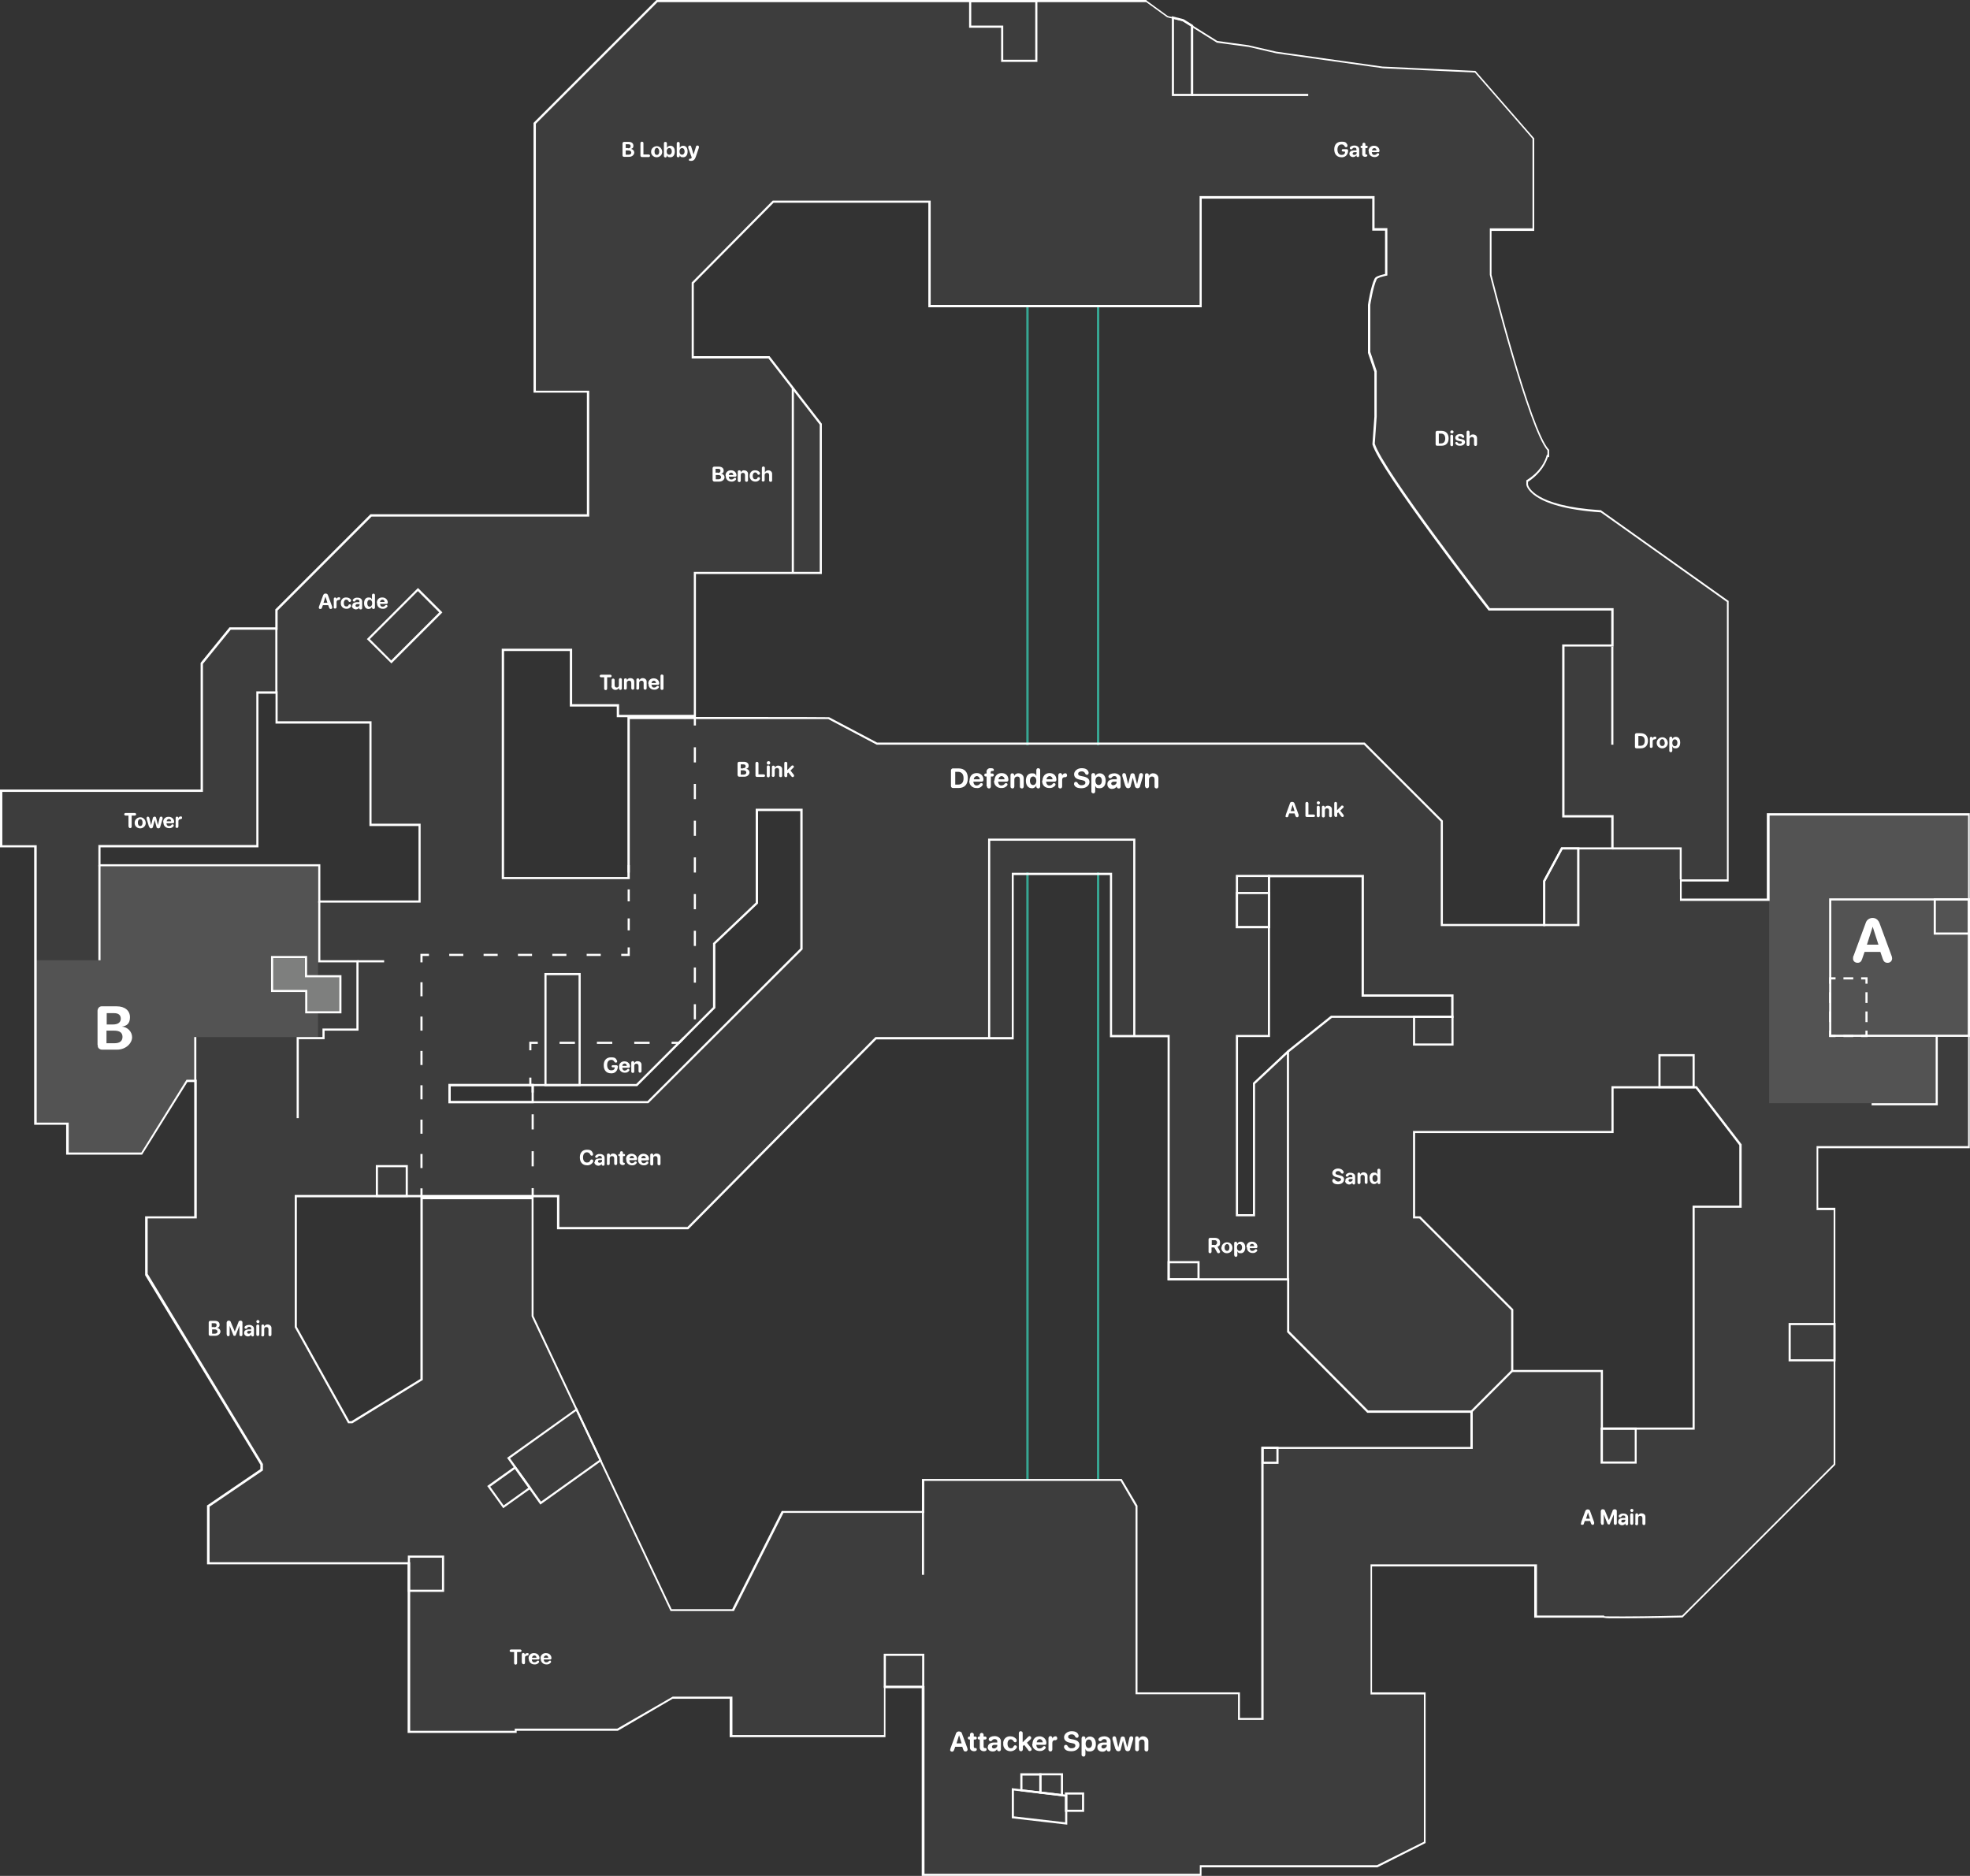 <?xml version="1.0" encoding="UTF-8"?>
<svg xmlns="http://www.w3.org/2000/svg" version="1.1" viewBox="0 0 923.1 879.1">
  <rect x="0" y="0" width="923.1" height="879.1" fill="#333333" stroke="none"/>
  <defs>
    <style>
      .cls-1 {
        stroke-dasharray: 7.1 10.2;
      }

      .cls-1, .cls-2, .cls-3, .cls-4, .cls-5, .cls-6, .cls-7, .cls-8 {
        fill: none;
        stroke: #fff;
        stroke-miterlimit: 10;
      }

      .cls-3 {
        stroke-dasharray: 6.6 9.5;
      }

      .cls-9 {
        fill: #3d3d3d;
      }

      .cls-10 {
        fill: #7e7f7e;
      }

      .cls-11 {
        fill: #fff;
      }

      .cls-4 {
        stroke-dasharray: 5.6 8;
      }

      .cls-12 {
        fill: #37a794;
      }

      .cls-5 {
        stroke-dasharray: 4.6 3.7;
      }

      .cls-13 {
        fill: #535353;
      }

      .cls-6 {
        stroke-dasharray: 5 4;
      }

      .cls-7 {
        stroke-dasharray: 7.1 10.1;
      }

      .cls-8 {
        stroke-dasharray: 7.2 10.3;
      }
    </style>
  </defs>
  <!-- Generator: Adobe Illustrator 28.6.0, SVG Export Plug-In . SVG Version: 1.2.0 Build 709)  -->
  <g>
    <g id="Layer_1">
      <g id="Layer_9">
        <rect class="cls-12" x="514" y="143.2" width="1.1" height="550.4"/>
        <rect class="cls-12" x="480.9" y="143.3" width="1.1" height="550.3"/>
      </g>
      <g id="Body_merge">
        <path class="cls-9" d="M1.1,396h16v130h15v14h34l21.2-34h4.8v65h-23v26l54,89v3l-25,17v26h94v79h49v-1h48l26-15h28v18h71v-23h19v88h129v-4h83l22-11v-69h-25v-61h78v24h31.5c0,.9,36.5,0,36.5,0l23-23,48-48v-119h-8v-30h71v-40.4h0v-114.6h-93v40h-42v-10h22v-130l-59.1-42c-34-2.2-34.9-13-34.9-13v-2c6.7-4.2,8.9-9.3,9.6-12h.4v-2c-8.9-10.2-27-82.3-27-82.3v-21.7h20v-42l-27-31-43-2-50-6.9-13-3-14.9-2-16-10-7.3-1.9-9.8-7.2h-229l-57,57v125h25v59h-102l-44,44v9h-22l-13,16v60H1.1v25ZM354.1,379h22v65.9l-72.3,72.1h-93.7v-9h88l36-36v-30l20-19v-44h0ZM592.1,679v127h-12v-12h-48v-88l-7-12h-92v15h-66l-23.2,46h-29.8l-65.1-138.1v-54.9h-51v84.7l-33,20.3h-2l-25-45v-62.1h124v15h60l88.2-89h63.8v-77h47v76h27v114h56v24.8l37,37.2h49v18h-98,.1ZM634.6,410h4.5v56h42v11h-57l-20,16-16,15v62h-9v-85h15v-75h40.5ZM816.1,536.3v29.7h-22v104h-44v-27h-42v-29l-43-43h-3v-41h93v-21h40l21,27.3ZM650.1,129.3c-2.8.6-4.7,1.2-5,1.8-1.7,3.5-3,12-3,12v22l3,9.1v21.2l-.9,12.7c3.6,12.2,53.9,77.1,53.9,77.1h58v18h-23v79h23v16.1h-23.9l-8.1,15v20.9h-49v-49l-36-36h-228.4l-22.6-12h-93v75h-60v-108h33v26h22v5h35v-67h59v-69l-24-31h-36v-35.6l38-38.4h74v49h126v-51h82v15h6v22.2h0ZM120.1,332.2v-8.1h10v14h44v48h23v37h-48v-17H46.1v-10h74v-63.9Z"/>
      </g>
      <g id="Bombsite">
        <polygon class="cls-13" points="149 406 46.9 406 46.9 450 17 450 17 526.2 32 526.2 32 540.2 66 540.2 87.5 506.6 91.5 506.5 91.5 486 149 486 149 406"/>
        <polygon class="cls-13" points="922.8 381.4 829 381.4 829 472 829 485.9 829 517 907 517 907 485.9 922.8 485.9 922.8 381.4"/>
        <polygon class="cls-10" points="152 474.5 143.5 474.5 143.5 464.6 127.6 464.6 127.6 448.7 143.5 448.7 143.5 457.5 159.6 457.6 159.6 474.5 152 474.5"/>
      </g>
      <g id="Hell_lines">
        <line class="cls-2" x1="197.5" y1="560.4" x2="197.5" y2="556.9"/>
        <line class="cls-3" x1="197.5" y1="547.4" x2="197.5" y2="455.7"/>
        <polyline class="cls-2" points="197.5 451 197.5 447.5 201 447.5"/>
        <line class="cls-3" x1="210.5" y1="447.5" x2="286.3" y2="447.5"/>
        <polyline class="cls-2" points="291.1 447.5 294.6 447.5 294.6 444"/>
        <line class="cls-4" x1="294.6" y1="436" x2="294.6" y2="412.9"/>
        <line class="cls-2" x1="294.6" y1="408.9" x2="294.6" y2="405.4"/>
        <polyline class="cls-2" points="874.6 483 874.6 485.5 872.1 485.5"/>
        <line class="cls-5" x1="868.4" y1="485.5" x2="861.9" y2="485.5"/>
        <polyline class="cls-2" points="860.1 485.5 857.6 485.5 857.6 483"/>
        <line class="cls-6" x1="857.6" y1="479" x2="857.6" y2="463"/>
        <polyline class="cls-2" points="857.6 461 857.6 458.5 860.1 458.5"/>
        <line class="cls-5" x1="863.8" y1="458.5" x2="870.2" y2="458.5"/>
        <polyline class="cls-2" points="872.1 458.5 874.6 458.5 874.6 461"/>
        <line class="cls-6" x1="874.6" y1="465" x2="874.6" y2="481"/>
        <line class="cls-2" x1="325.6" y1="336.5" x2="325.6" y2="340"/>
        <polyline class="cls-7" points="325.6 350.2 325.6 481.2 324.2 482.6"/>
        <polyline class="cls-2" points="320.6 486.2 318.2 488.7 314.7 488.7"/>
        <line class="cls-8" x1="304.4" y1="488.7" x2="257.2" y2="488.7"/>
        <polyline class="cls-2" points="252 488.7 248.5 488.7 248.5 492.2"/>
        <polyline class="cls-2" points="248.5 505 248.5 508.5 249.6 508.5 249.6 512"/>
        <line class="cls-1" x1="249.6" y1="522.2" x2="249.6" y2="551.7"/>
        <line class="cls-2" x1="249.6" y1="556.8" x2="249.6" y2="560.3"/>
      </g>
      <g id="Lines">
        <path class="cls-11" d="M922.1,422v62.9h-64v-62.9h64M923.1,421h-66v64.9h66v-64.9Z"/>
        <path class="cls-11" d="M922.1,422v15h-15v-15h15M923.1,421h-17v17h17v-17Z"/>
        <path class="cls-11" d="M793.1,495v14h-15v-14h15M794.1,494h-17v16h17v-16Z"/>
        <path class="cls-11" d="M732.1,398.1h6.9v34.9h-15v-19.9l8.1-15.1M731.6,397.1l-8.5,15.8v21.1h17v-36.9h-8.5Z"/>
        <path class="cls-11" d="M680.1,477v12h-17v-12h17M681.1,476h-19v14h19v-14Z"/>
        <path class="cls-11" d="M594.1,411v23h-14v-23h14M595.1,410h-16v25h16v-25Z"/>
        <path class="cls-11" d="M594.1,419v15h-14v-15h14M595.1,418h-16v17h16v-17Z"/>
        <path class="cls-11" d="M142.9,449v9h16.1v15.9h-15v-10h-16v-14.9h14.9M143.9,448h-16.9v16.9h16v10h17v-17.9h-16.1v-9Z"/>
        <path class="cls-11" d="M190.1,547v13h-13v-13h13M191.1,546h-15v15h15v-15Z"/>
        <path class="cls-11" d="M271.1,457v51h-15v-51h15M272.1,456h-17v53h17v-53Z"/>
        <path class="cls-11" d="M195.8,277l10,10-22.5,22.5-10-10,22.5-22.5M195.8,275.6l-23.9,23.9,11.5,11.4,23.9-23.9-11.4-11.4h-.1Z"/>
        <path class="cls-11" d="M207.1,730v15h-15v-15h15M208.1,729h-17v17h17v-17Z"/>
        <path class="cls-11" d="M270,661.3l10.8,22.9-27.3,19.5-14.5-20.3,31-22.2M270.4,659.8l-32.8,23.4,15.6,21.9,28.8-20.6-11.7-24.7h.1Z"/>
        <path class="cls-11" d="M241.3,688.4l6.3,8.8-11.6,8.3-6.3-8.8,11.6-8.3M241.5,687l-13.2,9.4,7.5,10.4,13.2-9.4-7.5-10.4Z"/>
        <path class="cls-2" d="M271.3,659.1"/>
        <path class="cls-11" d="M432.1,776v14h-17v-14h17M433.1,775h-19v16h19v-16Z"/>
        <path class="cls-11" d="M475.1,839.1l24,2.9v12l-24-2.8v-12M474.1,838.1v14l26,3v-14l-26-3.1h0Z"/>
        <path class="cls-11" d="M487,832v7.5l-7.9-.9v-6.5h7.9M488,831h-9.9v8.4l9.9,1.2v-9.6h0Z"/>
        <path class="cls-11" d="M497.1,832v8.7l-9.1-1.1v-7.6h9.1M498.1,831h-11.1v9.5l11.1,1.3v-10.8Z"/>
        <path class="cls-11" d="M507,841v7.1h-6.9v-7.1h7M508,840h-9v9.1h9v-9.1Z"/>
        <path class="cls-11" d="M598.1,679v6h-6v-6h6M599.1,678h-8v8h8v-8Z"/>
        <path class="cls-11" d="M766,670v14.9h-14.9v-14.9h14.9M766.9,669h-16.9v16.9h16.9v-16.9Z"/>
        <path class="cls-11" d="M859.1,621v16h-20v-16h20M860.1,620h-22v18h22v-18Z"/>
        <line class="cls-2" x1="689.5" y1="661.5" x2="708.8" y2="642.2"/>
        <path class="cls-2" d="M432.5,708.4"/>
        <line class="cls-2" x1="432.5" y1="738" x2="432.5" y2="708.4"/>
        <polyline class="cls-2" points="139.5 524 139.5 486.5 151.6 486.5 151.6 482.5 167.5 482.5 167.5 450.5 149.6 450.5 149.6 422.4"/>
        <line class="cls-2" x1="167.5" y1="450.5" x2="180" y2="450.5"/>
        <line class="cls-2" x1="91.5" y1="486" x2="91.5" y2="506.5"/>
        <line class="cls-2" x1="371.5" y1="182.1" x2="371.5" y2="268.5"/>
        <polyline class="cls-2" points="463.5 486.5 463.5 393.5 531.5 393.5 531.5 485.6"/>
        <line class="cls-2" x1="603.5" y1="492.5" x2="603.5" y2="599.7"/>
        <polyline class="cls-2" points="877 517.5 907.5 517.5 907.5 485.5"/>
        <line class="cls-2" x1="755.5" y1="303" x2="755.5" y2="349"/>
        <path class="cls-11" d="M485.1,1v27h-15V12h-15V1h30M486.1,0h-32v13h15v16h17V0Z"/>
        <path class="cls-11" d="M550.1,8.9l4.1,1,3.8,2.4v31.7c0,0-7.9,0-7.9,0V8.9M549.1,7.6v37.4h10V11.8l-4.5-2.8-5.5-1.4Z"/>
        <rect class="cls-11" x="558.3" y="44" width="54.7" height="1"/>
        <path class="cls-11" d="M249.1,509v7h-38v-7h38M250.1,508h-40v9h40v-9Z"/>
        <line class="cls-2" x1="129.5" y1="294.5" x2="129.5" y2="324.5"/>
        <line class="cls-2" x1="46.6" y1="405.5" x2="46.6" y2="450"/>
        <path class="cls-2" d="M787.1,397.5"/>
        <path class="cls-2" d="M755.8,397.5"/>
        <polygon class="cls-11" points="787.1 398.1 787.1 412.1 788 412.1 788 397.1 787.5 397.1 787 397.1 755.4 397.1 755.4 398.1 787.1 398.1"/>
        <path class="cls-11" d="M561.1,592v7h-13v-7h13M562.1,591h-15v9h15v-9Z"/>
      </g>
      <g id="Outlines">
        <path class="cls-11" d="M537.1,1l9.8,7.1,7.3,1.9,16,10,14.9,2,13,3,50,7,43,2,27,31v42h-20v21.8s18.1,72.1,27,82.3v2h-.3c-.7,2.8-2.9,7.9-9.6,12v2s.9,10.7,34.9,13l59.1,42v130h-22v10.1h42v-40h93v114.5h0v40.4h-71v30h8v119l-48,48-23,23s-16.2.4-27,.4-9.5,0-9.5-.4h-31.5v-24h-78v61h25v69l-22,11h-83v4h-129v-88h-19v23h-71v-18h-28l-26,15h-48v1h-49v-79h-94v-26l25-17v-3l-54-89.1v-26h23v-65h-4.8l-21.2,34.1h-34v-14h-15v-130H1.1v-25h94v-60l13-16h22v-9l44-44h102v-59h-25V58L308.1,1h229M436.1,143v-49h-74l-38,38.4v35.6h36l24,31v69h-59v67h-35v-5h-22v-26h-33v108h60v-75h93l22.7,12h228.3l36,36v49h49v-20.9l8.1-15h23.9v-16.1h-23v-79h23v-18h-58s-50.3-64.9-53.9-77.1l.9-12.7v-21.3l-3-9v-22s1.3-8.5,3-12c.3-.6,2.1-1.2,5-1.8v-22.2h-6v-15h-82v51h-126M46.1,406h103v17h48v-37h-23v-48h-44v-14h-10v72H46.1v10M210.1,517h93.7l72.3-72.1v-65.9h-22v44l-20,19v30l-36,36h-88v9M262.1,575v-15h-124v62l25,45h2l33-20.3v-84.7h51v54.9l65.1,138.1h29.7l23.2-46h66v-15h92l7,12v88h48v12h12v-127h98v-18h-49l-37-37.2v-24.8h-56v-114h-27v-76h-47v77h-63.9l-88.1,89h-60M579.1,570h9v-62l16-15,20-16h57v-11h-42v-56h-45v75h-15v85M662.1,571h3l43,43v29h42v27h44v-104h22v-29.7l-21-27.3h-40v21h-93v41M537.4,0h-229.8l-.3.3-57,57-.3.3v126.4h25v57h-101.4l-.3.3-44,44-.3.3v8.4h-21.5l-.3.4-13,16-.2.3v59.3H0v27.1h16v130h15v14h35.6l.3-.5,20.9-33.5h3.2v62.9h-23v27.6c0,0,54,88.8,54,88.8v2.1l-24.5,16.7-.5.3v27.6h94v79h51.1v-1h47.4c0,0,25.7-15,25.7-15h26.7v18h73v-23h17v88h131.1v-4h82.4c0,0,22-11.1,22-11.1l.6-.3v-70.6h-25.1v-59h76v24h32.3c1,.2,2,.3,3,.3h6.8c10.7,0,26.9-.4,27-.4h.4l.3-.3,23-23,48-48,.3-.3v-120.4h-8v-27.9h71v-42.5h0v-114.5h-95.1v40h-39.9v-8h22v-131.5l-.5-.3-59.1-42-.2-.2h-.3c-31.3-2-33.8-11.3-33.9-12v-1.3c6-4,8.4-8.7,9.3-11.6h.6v-3.4l-.3-.3c-8.5-9.7-25.9-78.3-26.7-81.7v-20.6h20v-43.4l-.3-.3-27-31-.3-.3h-.5l-43-2-49.8-7-13-3h0l-14.6-2-15.8-9.9h-.3l-7.1-1.8-9.6-7-.3-.2h0v-.3ZM563.1,93.1h79.9v15h6v20.3c-3.5.8-4.5,1.4-4.9,2.2-1.8,3.6-3.1,12-3.1,12.3v22.5l3,8.9v21l-.9,12.6v.4c3.6,12.2,52,74.8,54.1,77.4l.3.4h57.5v15.9h-23v81.1h23v14h-23.5l-.3.6-8.1,15v.2c0,0,0,20.1,0,20.1h-47v-48.4l-.3-.3-36-36-.3-.3h-228.5l-22.5-11.9h-.2c0-.1-62.2-.1-62.2-.1v-67h59v-70.4l-.2-.3-24-31-.3-.4h-35.5v-34.1l37.4-37.8h72.5v49h128.1v-51h0ZM236.1,305.1h30.9v26h22v5h5v74.9h-57.8v-106h0ZM121.1,325.1h8v14h44v48h23v34.9h-46v-17H47.1v-7.9h74v-72h0ZM355.1,380.1h19.9v64.4l-71.6,71.5h-92.2v-7h87.4l.3-.3,36-36,.3-.3v-30l19.7-18.7.3-.3v-43.4h0ZM475.1,410.1h45v76h27v114h56v24.2l.3.3,37,37.2.3.3h48.3v16h-98v127h-10v-12h-48v-87.5c0,0-7.1-12-7.1-12l-.3-.5h-93.6v15h-65.7l-.3.6-22.9,45.4h-28.4l-64.7-137.4v-55.6h11v15h61.5l.3-.3,87.8-88.7h64.4v-77h.1ZM595.1,411.1h42.9v56h42v8.9h-56.3l-.3.2-20,16h0l-16,15-.3.3v61.5h-7v-83h15v-75h0ZM756.1,510.1h38.5l20.4,26.6v28.3h-21.9v104h-42v-27h-42v-28.4l-.3-.3-43-43-.3-.3h-2.4v-39h93v-21h0ZM139.1,561.1h57.9v85.1l-32.3,19.8h-1l-24.6-44.2v-60.8h0Z"/>
      </g>
      <g id="Callouts_copy">
        <path class="cls-11" d="M445.3,819.9c0-.2,0-.4.1-.6l2.5-6.8c.2-.8,1.1-1.3,1.9-1,.5,0,.9.5,1,1l2.5,6.8c0,.2.1.4.1.6,0,.5-.4.9-.9.9h-.1c-.5,0-.8-.2-1-.8l-.5-1.4h-3.3l-.5,1.4c-.2.6-.5.9-1,.9s-.9-.4-.9-.8h0v-.2ZM450.6,817l-1.2-3.8h0l-1.2,3.8h2.4Z"/>
        <path class="cls-11" d="M454.5,815.2h-.3c-.4,0-.7-.3-.7-.7s.3-.7.7-.7h.3v-.8c0-.5.3-1,.8-1s1,.3,1,.8v1h.7c.4,0,.7.3.7.7s-.3.7-.7.7h-.7v3.3c0,.5.2.7.6.7h.1c.5,0,.7.2.7.7s-.5.8-1.3.8h0c-.9,0-1.7-.5-1.9-1.4v-4.1h0Z"/>
        <path class="cls-11" d="M459.1,815.2h-.3c-.4,0-.7-.3-.7-.7s.3-.7.7-.7h.3v-.8c0-.5.4-.9.9-.9s.9.4.9.9h0v.8h.7c.4,0,.7.3.7.7s-.3.7-.7.7h-.7v3.3c0,.5.2.7.6.7h.1c.5,0,.7.2.7.7s-.5.8-1.3.8h0c-.9,0-1.7-.5-1.9-1.4v-4.1h0Z"/>
        <path class="cls-11" d="M462.9,818.7c0-1.2,1-2,2.7-2.1h1.7v-.6c0-.6-.5-1-1.2-1s-1,.3-1.3.7c-.2.2-.4.3-.7.3s-.7-.3-.8-.7h0v-.4c.3-.8,1.4-1.3,2.8-1.3s2.9.9,2.9,2.3v3.9c0,.5-.3.9-.8.9h-.1c-.5,0-.8-.3-.9-.7h0v-.3h0c-.4.7-1.2,1.2-2.1,1.1-1.2,0-2.2-.7-2.3-1.9v-.2h0ZM467.3,818.2v-.5h-1.4c-.7,0-1.1.4-1.1.9s.4.8,1,.8,1.4-.5,1.5-1.2h0Z"/>
        <path class="cls-11" d="M470.1,817.2c-.2-1.8,1.1-3.4,2.9-3.5h.5c1.2,0,2.3.6,2.9,1.6v.5c0,.4-.3.7-.7.7h0c-.3,0-.6-.2-.8-.5-.2-.5-.8-.9-1.3-.9-.9,0-1.5.8-1.5,2.1s.6,2.1,1.5,2.1,1.1-.3,1.3-.8c.2-.4.5-.6.8-.6s.8.3.8.7h0c0,.2,0,.3-.1.5-.6,1-1.7,1.6-2.9,1.6-1.8,0-3.3-1.3-3.4-3v-.5h0Z"/>
        <path class="cls-11" d="M477.4,819.8v-7.5c0-.5.3-1,.8-1s1,.3,1,.8v4.4h0l2.5-2.5c.2-.2.5-.4.7-.4.4,0,.8.3.8.8h0c0,.3-.1.5-.3.7l-1.7,1.6,1.9,2.4c.2.2.3.4.3.7,0,.5-.3.8-.8.8h0c-.4,0-.6,0-.9-.6l-1.8-2.3-.6.6v1.4c0,.5-.3,1-.8,1s-1-.3-1-.8v-.2h-.1Z"/>
        <path class="cls-11" d="M483.8,817.3c0-2.2,1.3-3.6,3.3-3.6,1.7,0,3.1,1.2,3.2,2.9v.3c0,.4-.2.8-.6.8h-4.1c0,.9.5,1.7,1.3,1.7h.2c.6,0,1.3-.3,1.6-.8.1-.2.4-.3.6-.3.4,0,.7.3.7.6h0c0,.2,0,.3-.1.4-.6.9-1.7,1.4-2.8,1.3-1.7,0-3.3-1.2-3.4-2.9v-.6.2ZM488.6,816.5c0-.8-.6-1.4-1.3-1.5h0c-.8,0-1.5.7-1.5,1.5h2.9-.1Z"/>
        <path class="cls-11" d="M491.3,819.8v-5.2c0-.5.3-.9.8-1s.9.3,1,.8v.6h0c0-.7.7-1.3,1.4-1.3s.4,0,.6.2.3.4.3.7,0,.5-.3.7c-.2.2-.5.3-.8.2-.8,0-1.2.5-1.2,1.3v3c0,.5-.3,1-.8,1s-1-.3-1-.8v-.2h0Z"/>
        <path class="cls-11" d="M498.6,819c0-.2-.1-.3,0-.5,0-.4.3-.8.8-.8h0c.4,0,.7.2.9.6.4.7,1.1,1.1,1.9,1,1,0,1.7-.5,1.7-1.2s-.4-1-1.6-1.2l-1-.2c-1.8-.4-2.7-1.2-2.7-2.6s1.5-2.8,3.5-2.8,2.9.7,3.3,1.9v.4c0,.4-.3.8-.7.8h0c-.4,0-.8-.2-.9-.6-.3-.7-1-1.1-1.7-1-.9,0-1.6.4-1.6,1.1s.4.9,1.5,1.1l1,.2c1.9.4,2.8,1.2,2.8,2.6s-1.4,2.9-3.7,2.9-3.1-.7-3.5-1.7h0Z"/>
        <path class="cls-11" d="M506.8,822.1v-7.4c0-.5.3-1,.8-1s1,.3,1,.8v.6h0c.4-.8,1.2-1.3,2.1-1.3,1.7,0,2.8,1.3,2.8,3.5s-1.1,3.5-2.8,3.5-1.7-.4-2.1-1.2h0v2.6c0,.5-.3,1-.8,1s-1-.3-1-.8v-.2h0ZM511.7,817.2c0-1.2-.6-2-1.5-2s-1.5.8-1.5,2,.6,2,1.5,2,1.5-.8,1.5-2Z"/>
        <path class="cls-11" d="M514.2,818.7c0-1.2,1-2,2.7-2.1h1.7v-.6c0-.6-.4-1-1.1-1s-1,.3-1.3.7c-.2.2-.5.3-.7.3-.4,0-.7-.3-.8-.6h0v-.4c.3-.8,1.4-1.3,2.8-1.3s2.9.9,2.9,2.3v3.9c0,.5-.3.9-.7.9h-.2c-.5,0-.8-.3-.9-.7h0v-.3h0c-.4.7-1.2,1.2-2.1,1.1-1.2,0-2.2-.7-2.3-1.9v-.2h0ZM518.6,818.2v-.5h-1.4c-.7,0-1.1.4-1.1.9s.4.8,1,.8,1.4-.5,1.5-1.2h0Z"/>
        <path class="cls-11" d="M522.7,819.8l-1.4-4.7v-.6c0-.5.4-.8.8-.8h0c.5,0,.8.3.9.8l1,4.4h0l1.1-4.3c0-.6.7-.9,1.2-.8.4,0,.8.4.8.8l1.1,4.3h0l1-4.4c0-.4.4-.8.9-.8s.8.3.9.7h0v.6l-1.4,4.7c0,.6-.6,1-1.2,1s-1.1-.4-1.2-1h0l-1-4h0l-1,4c0,.6-.6,1.1-1.2,1-.6,0-1.1-.4-1.2-1h0Z"/>
        <path class="cls-11" d="M531.9,819.8v-5.2c0-.5.3-.9.8-.9h0c.5,0,.9.3.9.8h0v.5h0c.3-.8,1.2-1.4,2.1-1.3,1.2,0,2.3.9,2.4,2.1v4c0,.5-.3,1-.8,1s-1-.3-1-.8v-3.4c0-.9-.4-1.4-1.2-1.4s-1.4.6-1.4,1.3v3.3c0,.5-.4.9-.9.9s-.9-.4-.9-.9h0Z"/>
        <path class="cls-11" d="M345.6,363.3v-5.5c0-.4.2-.7.6-.8h2.4c1.3,0,2.2.7,2.2,1.8s-.6,1.4-1.3,1.5h0c.9,0,1.7.8,1.7,1.7s-.9,2-2.4,2h-2.4c-.4,0-.7-.3-.7-.6h-.1ZM348.2,360c.8,0,1.2-.3,1.2-.9s-.4-.9-1.1-.9h-1.2v1.9h1.1ZM348.4,363c.9,0,1.3-.4,1.3-1s-.5-1-1.3-1h-1.3v2h1.3Z"/>
        <path class="cls-11" d="M354,363.3v-5.6c0-.4.3-.7.7-.7s.7.3.7.7v5.2h2.5c.3,0,.6.3.6.6s-.3.6-.6.6h-3.2c-.4,0-.7-.3-.7-.6h0v-.2Z"/>
        <path class="cls-11" d="M359.3,357.5c0-.4.3-.8.8-.8s.8.3.8.8-.3.8-.8.8-.8-.3-.8-.8ZM359.3,363.5v-4c0-.4.2-.8.6-.8s.8.2.8.6v4.2c0,.4-.2.8-.6.8s-.8-.2-.8-.6v-.2Z"/>
        <path class="cls-11" d="M361.7,363.5v-4c0-.4.2-.7.6-.7h.1c.4,0,.7.3.7.6h0v.4h0c.3-.6.9-1.1,1.6-1,1,0,1.8.7,1.8,1.6v3.1c0,.4-.2.7-.6.7h-.1c-.4,0-.7-.3-.7-.6h0v-2.6c0-.7-.3-1.1-1-1.1s-1,.4-1.1.9v2.6c0,.4-.3.7-.7.7s-.7-.3-.7-.7h.1Z"/>
        <path class="cls-11" d="M367.5,363.5v-5.8c0-.4.2-.7.6-.7h.1c.4,0,.7.3.7.6h0v3.3h0l1.9-1.9c.1-.2.3-.3.6-.3s.6.3.6.6h0c0,.2,0,.4-.3.5l-1.3,1.3,1.5,1.9c.1.1.2.3.2.5,0,.4-.3.6-.6.7h0c-.3,0-.5-.1-.7-.4l-1.4-1.8-.5.4v1.1c0,.4-.2.7-.6.7h-.1c-.4,0-.7-.3-.7-.7h0Z"/>
        <path class="cls-11" d="M282.9,499.1c0-2.2,1.3-3.6,3.4-3.6s2.2.5,2.8,1.5c0,.1.1.3.1.4,0,.3-.2.6-.6.6h0c-.3,0-.6-.2-.7-.4-.3-.6-.9-1-1.5-.9-1.2,0-1.9.9-1.9,2.4s.7,2.5,1.9,2.5,1.6-.5,1.7-1.4h-1c-.3,0-.5-.2-.5-.5s.2-.5.5-.5h1.7c.4,0,.7.3.7.6h0c0,1.8-1.1,3.1-2.7,3.2h-.5c-2.1,0-3.4-1.4-3.4-3.7v-.2Z"/>
        <path class="cls-11" d="M290.1,500.1c-.2-1.4.8-2.6,2.2-2.7h.4c1.3,0,2.4.9,2.5,2.2v.2c0,.3-.2.6-.5.6h-3.1c0,.7.4,1.3,1,1.3h.1c.5,0,1-.2,1.2-.6.1-.1.3-.2.5-.2.3,0,.5.2.5.5h0v.3c-.5.7-1.3,1.1-2.2,1-1.3,0-2.5-.9-2.6-2.3v-.4h0ZM293.7,499.5c0-.6-.4-1.1-1-1.1h0c-.6,0-1.1.5-1.1,1.1h2.2-.1Z"/>
        <path class="cls-11" d="M295.8,502v-4c0-.4.2-.7.6-.7h.1c.4,0,.7.2.7.6h0v.4h0c.3-.6.9-1.1,1.6-1,.9,0,1.8.6,1.8,1.6v3.1c0,.4-.3.7-.7.7s-.7-.3-.7-.7v-2.4c0-.7-.3-1.1-1-1.1s-1,.4-1,1v2.6c0,.4-.2.7-.6.7h-.1c-.4,0-.7-.3-.7-.6h0c0-.1,0-.2,0-.2Z"/>
        <path class="cls-11" d="M624.3,553.6v-.4c0-.3.2-.6.6-.7h0c.3,0,.6.2.7.4.3.5.9.8,1.5.8s1.3-.4,1.3-.9-.3-.7-1.2-.9l-.8-.2c-1.4-.3-2.1-1-2.1-2s1.1-2.1,2.7-2.1c1.1,0,2.1.5,2.6,1.5v.3c0,.3-.2.6-.6.6h0c-.3,0-.6-.2-.7-.4-.2-.5-.7-.8-1.3-.8s-1.2.3-1.2.9.3.7,1.2.9l.7.2c1.5.3,2.1.9,2.1,2s-1.1,2.2-2.8,2.2-2.4-.6-2.7-1.4h0Z"/>
        <path class="cls-11" d="M630.4,553.3c0-1,.7-1.5,2-1.6h1.3v-.4c0-.5-.3-.8-.9-.8s-.8.2-1,.6c0,.2-.3.3-.6.3s-.6-.2-.6-.5h0v-.3c.5-.7,1.3-1.1,2.2-1,1.3,0,2.2.7,2.2,1.8v3c0,.4-.2.7-.6.7h0c-.4,0-.7-.2-.7-.6h0v-.3h0c-.3.6-.9.9-1.6.9s-1.7-.6-1.8-1.5h0c0,0,.2-.3.2-.3ZM633.8,552.9v-.4h-1.1c-.5,0-.8.3-.8.7s.3.6.8.6,1.1-.4,1.1-1h0Z"/>
        <path class="cls-11" d="M636.1,554.2v-4c0-.4.2-.7.6-.7h0c.4,0,.7.3.7.6h0v.3h0c.3-.6.9-1.1,1.6-1,1,0,1.8.7,1.8,1.6v3.1c0,.4-.2.7-.6.7h0c-.4,0-.7-.3-.7-.6h0v-2.5c0-.7-.3-1.1-1-1.1s-1,.4-1,1v2.6c0,.4-.3.7-.7.7s-.7-.3-.7-.7h0Z"/>
        <path class="cls-11" d="M641.7,552.2c0-1.7.8-2.7,2.1-2.7s1.3.4,1.6,1h0v-2.1c0-.4.3-.7.7-.7s.7.3.7.7h0v5.8c0,.4-.2.7-.6.7h0c-.4,0-.7-.2-.7-.6h0v-.4h0c-.3.6-.9,1-1.6,1-1.3,0-2.1-1.1-2.1-2.7h0ZM645.5,552.2c0-1-.5-1.6-1.2-1.6s-1.2.6-1.2,1.6.4,1.6,1.2,1.6,1.2-.6,1.2-1.5h0Z"/>
        <path class="cls-11" d="M766.1,349.9v-5.5c0-.4.2-.7.6-.8h2.1c2.1,0,3.4,1.3,3.4,3.5s-1.2,3.6-3.4,3.6h-2c-.4,0-.7-.3-.7-.6h0c0-.1,0-.2,0-.2ZM768.7,349.5c1.3,0,2-.8,2-2.3s-.7-2.3-2-2.3h-1v4.6h1Z"/>
        <path class="cls-11" d="M773.1,350v-4c0-.4.2-.7.6-.7h0c.4,0,.7.3.7.6h0v.3h0c0-.6.5-1,1.1-1s.3,0,.4.1c.2.1.2.3.2.5s0,.4-.2.5-.4.2-.6.2c-.7,0-.9.4-.9,1v2.3c0,.4-.3.7-.7.7s-.7-.3-.7-.7h0v.2Z"/>
        <path class="cls-11" d="M776.3,348c0-1.4,1.3-2.5,2.7-2.5s2.5,1.3,2.5,2.7-1.2,2.5-2.6,2.5-2.5-1-2.6-2.3v-.4h0ZM780,348c0-1-.5-1.6-1.1-1.6s-1.2.6-1.2,1.6.4,1.6,1.2,1.6,1.2-.6,1.2-1.6h-.1Z"/>
        <path class="cls-11" d="M782.2,351.8v-5.8c0-.4.2-.7.6-.8.4,0,.7.2.8.6v.5h0c.3-.6.9-1,1.6-1,1.3,0,2.1,1,2.1,2.7s-.8,2.7-2.1,2.7-1.3-.4-1.6-1h0v2c0,.4-.2.8-.6.8s-.8-.2-.8-.6v-.2h0ZM786,348.1c0-1-.5-1.6-1.2-1.6s-1.2.6-1.2,1.6.5,1.6,1.2,1.6,1.2-.6,1.2-1.6h0Z"/>
        <path class="cls-11" d="M445.6,368.3v-7.2c0-.5.3-.9.8-1h2.7c2.8,0,4.4,1.6,4.4,4.6s-1.6,4.6-4.4,4.6h-2.5c-.5,0-.9-.3-1-.8v-.2ZM448.9,367.7c1.7,0,2.6-1,2.6-3s-1-3-2.6-3h-1.3v6h1.3Z"/>
        <path class="cls-11" d="M454.3,365.9c0-2.2,1.3-3.6,3.3-3.6,1.7-.1,3.1,1.1,3.2,2.8v.4c0,.4-.3.8-.7.8h-4c0,.9.5,1.7,1.3,1.8h.2c.6,0,1.3-.3,1.6-.8.1-.2.4-.3.6-.3.4,0,.7.2.7.6h0c0,.2,0,.3-.1.4-.6.9-1.7,1.5-2.8,1.3-1.7.1-3.3-1.2-3.4-2.9v-.6h0ZM459.1,365.2c0-.8-.6-1.4-1.3-1.5h0c-.8,0-1.5.7-1.5,1.5h2.9-.1Z"/>
        <path class="cls-11" d="M462.3,368.5v-4.6h-.4c-.4,0-.7-.3-.7-.7s.3-.7.7-.7h.4v-.5c-.2-.9.4-1.8,1.4-2h.6c1,0,1.4.3,1.4.8s-.1.4-.4.5h-.3c-.6,0-.8.2-.8.8v.4h.8c.4,0,.7.3.7.7s-.3.7-.7.7h-.7v4.6c0,.5-.3,1-.8,1s-1-.3-1-.8v-.2h-.2Z"/>
        <path class="cls-11" d="M466,365.9c0-2.2,1.3-3.6,3.3-3.6s3.1,1.2,3.2,2.9v.3c0,.4-.3.8-.7.8h-4.1c0,.9.5,1.7,1.3,1.8h.2c.6,0,1.3-.3,1.6-.8.1-.2.4-.3.6-.3.4,0,.7.3.7.6h0c0,.2,0,.3-.1.4-.6.9-1.7,1.4-2.8,1.3-1.7.1-3.3-1.2-3.4-2.9v-.6h.2ZM470.7,365.2c0-.8-.6-1.4-1.3-1.5h0c-.8,0-1.5.7-1.5,1.5h2.9-.1Z"/>
        <path class="cls-11" d="M473.5,368.5v-5.2c0-.5.3-.9.7-.9h.1c.5,0,.9.3.9.8h0v.5h0c.3-.8,1.2-1.4,2.1-1.3,1.2,0,2.3.9,2.4,2.1v4c0,.5-.3,1-.8,1s-1-.3-1-.8v-3.4c0-.9-.4-1.4-1.2-1.4s-1.4.6-1.4,1.3v3.3c0,.5-.3,1-.8,1s-1-.3-1-.8v-.2h0Z"/>
        <path class="cls-11" d="M480.7,365.9c0-2.2,1.1-3.5,2.8-3.5s1.7.5,2.1,1.3h0v-2.7c0-.5.3-1,.8-1s1,.3,1,.8v7.7c0,.5-.3,1-.8,1s-1-.3-1-.8v-.6h0c-.4.8-1.2,1.4-2.1,1.3-1.7,0-2.8-1.4-2.8-3.5h0ZM485.6,365.9c0-1.2-.6-2-1.5-2s-1.5.8-1.5,2,.6,2,1.5,2,1.5-.8,1.5-2h0Z"/>
        <path class="cls-11" d="M488.5,365.9c0-2.2,1.3-3.6,3.3-3.6s3.1,1.2,3.2,2.9v.3c0,.4-.3.8-.7.8h-4.1c0,.9.5,1.7,1.3,1.8h.2c.6,0,1.3-.3,1.6-.8.1-.2.4-.3.6-.3.4,0,.7.3.7.6h0c0,.2,0,.3-.1.4-.6.9-1.7,1.4-2.8,1.3-2.1,0-3.4-1.3-3.4-3.5h.2ZM493.2,365.2c0-.8-.6-1.4-1.3-1.5h0c-.8,0-1.5.7-1.5,1.5h2.9-.1Z"/>
        <path class="cls-11" d="M495.9,368.5v-5.2c0-.5.3-.9.8-1s.9.3,1,.8v.6h0c0-.7.7-1.3,1.4-1.3s.4,0,.6.2.3.4.3.7,0,.5-.3.7c-.2.2-.5.3-.8.2-.8,0-1.2.5-1.2,1.3v3c0,.5-.3,1-.8,1s-1-.3-1-.8v-.2h0Z"/>
        <path class="cls-11" d="M503.3,367.7c0-.2-.1-.3,0-.5,0-.4.3-.8.8-.8h0c.4,0,.7.2.9.6.4.7,1.1,1.1,1.9,1,1,0,1.7-.5,1.7-1.2s-.4-.9-1.6-1.2l-1-.2c-1.8-.4-2.7-1.2-2.7-2.6s1.5-2.8,3.5-2.8,2.9.7,3.3,1.9v.4c0,.4-.3.8-.7.8h0c-.4,0-.8-.2-.9-.6-.3-.7-1-1.1-1.7-1-.9,0-1.6.4-1.6,1.1s.4.9,1.5,1.1l1,.2c1.9.4,2.8,1.2,2.8,2.6s-1.4,2.9-3.7,2.9-3.1-.7-3.5-1.7h0Z"/>
        <path class="cls-11" d="M511.4,370.7v-7.4c0-.5.2-.9.7-1h.2c.5,0,.9.3.9.8v.6h0c.4-.8,1.2-1.3,2.1-1.3,1.7,0,2.8,1.3,2.8,3.5s-1.1,3.5-2.8,3.5-1.7-.4-2.1-1.2h0v2.6c0,.5-.3,1-.8,1s-1-.3-1-.8v-.2h0ZM516.3,365.9c0-1.2-.6-2-1.5-2s-1.5.8-1.5,2,.6,2,1.5,2,1.5-.8,1.5-2Z"/>
        <path class="cls-11" d="M518.9,367.3c0-1.2,1-2,2.7-2.1h1.7v-.5c0-.6-.4-1-1.1-1s-1,.3-1.3.7c-.2.2-.5.3-.7.3-.4,0-.7-.3-.8-.6h0v-.4c.3-.8,1.4-1.3,2.8-1.3s2.9.9,2.9,2.3v3.9c0,.5-.3.9-.7.9h-.2c-.5,0-.8-.3-.9-.7h0v-.3h0c-.4.7-1.2,1.2-2.1,1.2-1.2.1-2.2-.7-2.3-1.9v-.5ZM523.2,366.8v-.5h-1.4c-.7.1-1.1.4-1.1.9s.4.8,1,.8,1.4-.5,1.5-1.2h0Z"/>
        <path class="cls-11" d="M527.3,368.4l-1.4-4.7v-.6c0-.5.4-.8.8-.8h0c.4,0,.8.3.9.8l1,4.4h0l1.1-4.3c0-.6.7-.9,1.2-.8.4,0,.8.4.8.8l1.1,4.3h0l1-4.4c0-.4.4-.8.9-.8s.8.3.9.7h0c0,.2,0,.4,0,.6l-1.4,4.8c0,.6-.6,1-1.2,1s-1.1-.4-1.2-1h0l-1-4h0l-1,4c0,.6-.6,1-1.2,1h0c-.6,0-1.1-.4-1.2-1h0Z"/>
        <path class="cls-11" d="M536.5,368.5v-5.2c0-.5.3-.9.7-.9h.2c.5,0,.9.3.9.8h0v.5h0c.3-.8,1.2-1.4,2.1-1.3,1.2,0,2.3.9,2.4,2.1v4c0,.5-.3,1-.8,1s-1-.3-1-.8v-3.4c0-.9-.4-1.4-1.2-1.4s-1.4.6-1.4,1.3v3.3c0,.5-.4.9-.9.9s-.9-.4-.9-.9h0Z"/>
        <path class="cls-11" d="M60.2,387.4v-5.2h-1.4c-.3,0-.6-.3-.6-.6s.3-.6.6-.6h4.4c.3,0,.6.3.6.6s-.3.6-.6.6h-1.5v5.2c0,.4-.3.7-.7.7s-.7-.3-.7-.7h0Z"/>
        <path class="cls-11" d="M63.1,385.5c0-1.4,1.3-2.5,2.7-2.5s2.5,1.3,2.5,2.7-1.2,2.5-2.6,2.5-2.5-1-2.6-2.3v-.4h0ZM66.8,385.5c0-1-.4-1.6-1.1-1.6s-1.1.6-1.1,1.6.4,1.6,1.1,1.6,1.1-.6,1.1-1.6h0Z"/>
        <path class="cls-11" d="M69.8,387.4l-1.1-3.7v-.4c0-.3.3-.6.6-.6h0c.3,0,.6.3.7.6l.8,3.4h0l.8-3.3c0-.4.5-.7.9-.7s.6.3.7.7l.8,3.3h0l.8-3.4c0-.3.3-.6.7-.6s.6.2.7.6h0v.4l-1.1,3.7c0,.5-.5.8-.9.8s-.9-.3-.9-.8h0l-.8-3.1h0l-.8,3.1c0,.5-.5.8-.9.8s-.7-.2-.9-.8h0Z"/>
        <path class="cls-11" d="M76.5,385.5c-.2-1.4.8-2.6,2.2-2.7h.4c1.3,0,2.4.9,2.5,2.2v.2c0,.3-.2.6-.5.6h-3.1c0,.7.4,1.3,1,1.3h.2c.5,0,1-.2,1.2-.6,0-.1.3-.2.5-.2.3,0,.5.2.5.5h0c0,.1,0,.2,0,.3-.5.7-1.3,1.1-2.2,1-1.3,0-2.5-.9-2.6-2.3v-.4h0ZM80.2,384.9c0-.6-.4-1.1-1-1.1h0c-.6,0-1.1.5-1.1,1.1h2.2,0Z"/>
        <path class="cls-11" d="M82.3,387.4v-4c0-.4.2-.7.6-.7h0c.4,0,.7.3.7.6h0v.3h0c0-.6.5-1,1.1-1s.3,0,.4.1.2.3.2.5,0,.4-.2.5-.4.2-.6.2c-.6,0-.9.4-.9,1v2.3c0,.4-.2.8-.6.8s-.8-.2-.8-.6v-.2h0v.2Z"/>
        <path class="cls-11" d="M625.2,70c0-2.3,1.3-3.6,3.4-3.6s2.2.5,2.8,1.5c0,0,0,.3,0,.5,0,.3-.3.6-.6.6h0c-.3,0-.6-.2-.7-.4-.3-.6-.9-1-1.5-.9-1.2,0-1.9.9-1.9,2.4s.7,2.5,1.9,2.5,1.6-.5,1.7-1.4h0c0-.2-1-.2-1-.2-.3,0-.6-.2-.6-.5s.2-.6.5-.6h1.8c.4,0,.7.3.7.6h0c0,1.8-1.1,3.1-2.7,3.2h-.4c-2.1,0-3.4-1.4-3.4-3.7h0Z"/>
        <path class="cls-11" d="M632.3,72.1c0-1,.7-1.5,2-1.6h1.3v-.5c0-.5-.3-.8-.9-.8s-.8.2-1,.5c0,.2-.3.3-.6.3s-.6-.2-.6-.5h0v-.3c.2-.6,1.1-1,2.2-1s2.2.7,2.2,1.7v3c0,.4-.2.7-.6.7h0c-.3,0-.7-.2-.7-.6h0v-.3h0c-.3.6-1,.9-1.6.9-.9,0-1.7-.6-1.7-1.5h0ZM635.7,71.7v-.4h-1.1c-.5,0-.8.4-.8.7s.3.6.8.6,1.1-.3,1.1-.8h0Z"/>
        <path class="cls-11" d="M638.4,69.4h-.3c-.3,0-.6-.2-.6-.5s.2-.6.5-.6h.4v-.6c0-.4.2-.8.6-.8s.8.2.8.6v.8h.5c.3,0,.6.2.6.5s-.2.6-.5.6h-.6v2.5c0,.4,0,.5.4.5h0c.4,0,.5.2.5.5s-.4.6-1,.6h0c-.7,0-1.3-.4-1.4-1.1v-3.1h.1Z"/>
        <path class="cls-11" d="M641.3,71c-.2-1.3.8-2.6,2.2-2.7h.4c1.3,0,2.4.9,2.5,2.2v.2c0,.3-.2.6-.5.6h-3.1c0,.7.4,1.3,1,1.3h.2c.5,0,1-.2,1.2-.6,0,0,.3-.2.5-.2.3,0,.5.2.5.5h0v.3c-.5.7-1.3,1.1-2.2,1-1.3,0-2.5-.9-2.6-2.3v-.4h-.1ZM645,70.5c0-.6-.4-1.1-1-1.1h0c-.6,0-1.1.5-1.1,1.1h2.2-.1Z"/>
        <path class="cls-11" d="M333.9,225v-5.5c0-.4.2-.7.6-.8h2.4c1.3,0,2.2.7,2.2,1.8s-.6,1.4-1.3,1.5h0c.9,0,1.7.8,1.7,1.7s-.9,2-2.4,2h-2.4c-.4,0-.7-.3-.7-.6h-.1ZM336.4,221.6c.8,0,1.2-.3,1.2-1s-.4-.9-1.1-.9h-1.2v1.8h1.1ZM336.6,224.6c.9,0,1.3-.4,1.3-1s-.5-1-1.3-1h-1.2v2h1.3,0Z"/>
        <path class="cls-11" d="M340,223.1c-.2-1.4.8-2.6,2.2-2.7h.4c1.3,0,2.4.9,2.5,2.2v.2c0,.3-.2.6-.5.6h-3.1c0,.7.4,1.3,1,1.3h.2c.5,0,1-.2,1.2-.6.1-.1.3-.2.5-.2.3,0,.5.2.5.5h0v.3c-.5.7-1.3,1.1-2.2,1-1.3,0-2.5-.9-2.6-2.3v-.4h-.1ZM343.6,222.6c0-.6-.4-1.1-1-1.1h0c-.6,0-1.1.5-1.1,1.1h2.2-.1Z"/>
        <path class="cls-11" d="M345.7,225.1v-4c0-.4.2-.7.6-.7h.1c.4,0,.7.2.7.6h0v.4h0c.3-.6.9-1.1,1.6-1,.9,0,1.8.6,1.8,1.6v3.1c0,.4-.3.7-.7.7s-.7-.3-.7-.7v-2.4c0-.7-.3-1.1-1-1.1s-1,.4-1,1v2.6c0,.4-.2.7-.6.7h-.1c-.4,0-.7-.3-.7-.6h0c0-.1,0-.2,0-.2Z"/>
        <path class="cls-11" d="M351.3,223.1c-.1-1.4.8-2.6,2.2-2.7h.4c.9,0,1.8.4,2.2,1.2v.3c0,.3-.3.6-.6.6h0c-.3,0-.5-.1-.6-.4-.2-.4-.6-.7-1-.7-.7,0-1.2.6-1.2,1.6s.4,1.6,1.2,1.6.8-.2,1-.6c.1-.3.4-.4.6-.4.3,0,.6.2.6.5h0v.4c-.4.8-1.3,1.3-2.2,1.2-1.4,0-2.5-1-2.6-2.3v-.4h0Z"/>
        <path class="cls-11" d="M357,225.1v-5.8c0-.4.3-.7.7-.7s.7.3.7.7h0v2.1h0c.3-.6.9-1,1.6-1,1,0,1.8.7,1.8,1.6v3.1c0,.4-.2.7-.6.7h-.1c-.4,0-.7-.2-.7-.6h0v-2.5c0-.7-.3-1.1-1-1.1s-1,.4-1.1.9v2.5c0,.4-.3.7-.7.7s-.7-.3-.7-.7h.1Z"/>
        <path class="cls-11" d="M566.3,586.5v-5.6c0-.4.2-.7.6-.8h2.3c1.6,0,2.5.8,2.5,2.2s-.4,1.6-1.2,2l1,1.8c0,.2.2.3.2.5,0,.4-.3.7-.7.7h0c-.3,0-.5,0-.8-.6l-1.2-2.1h-1.3v1.9c0,.4-.2.8-.6.8s-.8-.2-.8-.6v-.2h0ZM569.1,583.5c.6,0,1.1-.4,1.2-1v-.2c0-.6-.4-1.1-1-1.1h-1.5v2.2h1.3Z"/>
        <path class="cls-11" d="M572.4,584.6c0-1.4,1.3-2.5,2.7-2.4,1.4,0,2.5,1.3,2.4,2.7,0,1.4-1.2,2.4-2.6,2.4s-2.5-1-2.6-2.3v-.4h0ZM576.1,584.6c0-1-.5-1.6-1.1-1.6s-1.2.6-1.2,1.6.5,1.6,1.2,1.6,1.1-.6,1.1-1.6h0Z"/>
        <path class="cls-11" d="M578.3,588.3v-5.7c0-.4.3-.7.7-.7s.7.3.7.7v.3h0c.3-.6.9-1,1.6-1,1.3,0,2.2,1,2.2,2.7s-.8,2.7-2.1,2.7-1.3-.4-1.6-1h0v2c0,.4-.3.7-.7.7s-.7-.3-.7-.7h-.1ZM582,584.6c0-1-.5-1.6-1.2-1.6s-1.2.6-1.2,1.6.5,1.6,1.2,1.6,1.2-.6,1.2-1.6h0Z"/>
        <path class="cls-11" d="M584.1,584.6c-.2-1.4.8-2.6,2.2-2.7h.4c1.3,0,2.4.9,2.5,2.2v.2c0,.3-.2.6-.5.6h-3.1c0,.7.4,1.3,1,1.3h.2c.5,0,1-.2,1.2-.6,0,0,.3-.2.5-.2.3,0,.5.2.6.5h0v.3c-.5.7-1.3,1.1-2.2,1-1.3,0-2.5-.9-2.6-2.3v-.4h-.2ZM587.7,584c0-.6-.4-1.1-1-1.1h0c-.6,0-1.1.5-1.1,1.1h2.2-.1Z"/>
        <path class="cls-11" d="M97.8,625.3v-5.5c0-.4.2-.7.6-.8h2.4c1.3,0,2.1.7,2.1,1.8s-.6,1.4-1.3,1.5h0c.9,0,1.7.8,1.7,1.7s-.9,2-2.4,2h-2.4c-.4,0-.7-.3-.7-.6h0ZM100.3,622c.8,0,1.2-.3,1.2-1s-.4-.9-1.1-.9h-1.2v1.8h1.1ZM100.6,625c.9,0,1.3-.4,1.3-1s-.5-1-1.3-1h-1.2v2h1.3-.1Z"/>
        <path class="cls-11" d="M106.2,625.5v-5.6c0-.5.3-.9.8-1h.2c.5,0,.9.3,1,.8l1.8,4.3h0l1.7-4.3c0-.5.5-.8,1-.8s.9.3.9.8v5.8c0,.4-.3.7-.7.7s-.7-.3-.7-.7v-4.2h0l-1.7,4.3c0,.4-.5.5-.8.4-.2,0-.4-.2-.4-.4l-1.7-4.3h0v4.2c0,.4-.2.7-.6.7s-.7-.2-.7-.6v-.2h-.1Z"/>
        <path class="cls-11" d="M114.4,624.6c0-1,.7-1.5,2-1.6h1.3v-.4c0-.5-.3-.8-.9-.8s-.8.2-1,.6c0,.2-.3.3-.6.3s-.6-.2-.6-.5h0v-.3c.2-.6,1.1-1,2.2-1s2.2.7,2.2,1.7v3c0,.4-.2.7-.6.7h0c-.3,0-.7-.2-.7-.6h0v-.3h0c-.3.6-.9.9-1.6.9s-1.7-.6-1.7-1.5h0c0,0,0-.2,0-.2ZM117.7,624.1v-.4h-1.1c-.5,0-.8.3-.8.7s.3.6.8.6,1-.3,1.1-.9h0c0,0,0,0,0,0Z"/>
        <path class="cls-11" d="M120.1,619.4c0-.4.3-.8.7-.8s.8.3.8.7-.3.8-.7.8h0c-.4,0-.7-.3-.8-.7h0ZM120.1,625.4v-4c0-.4.3-.7.7-.7s.7.3.7.7h0v4c0,.4-.3.7-.7.7s-.7-.3-.7-.7h0Z"/>
        <path class="cls-11" d="M122.5,625.4v-4c0-.4.2-.7.6-.7h0c.4,0,.7.2.7.6h0v.4h0c.3-.6.9-1.1,1.6-1,1,0,1.8.7,1.8,1.6v3.1c0,.4-.2.8-.6.8s-.8-.2-.8-.6v-2.6c0-.7-.3-1.1-1-1.1s-1,.4-1,1v2.6c0,.4-.2.8-.6.8s-.8-.2-.8-.6v-.2h0Z"/>
        <path class="cls-11" d="M672.7,208.2v-5.5c0-.4.2-.7.6-.8h2.1c2.1,0,3.4,1.3,3.4,3.5s-1.2,3.5-3.4,3.5h-2c-.4,0-.7-.3-.7-.7h0c0-.1,0,0,0,0ZM675.2,207.8c1.3,0,2-.8,2-2.3s-.7-2.3-2-2.3h-1v4.6h1Z"/>
        <path class="cls-11" d="M679.6,202.4c0-.4.3-.7.7-.7h0c.4,0,.8.2.8.6s-.2.8-.6.8h-.2c-.4,0-.7-.3-.8-.7h0ZM679.6,208.4v-4c0-.4.2-.7.6-.7h0c.4,0,.7.3.7.7h0v4c0,.4-.2.7-.6.7h0c-.4,0-.7-.3-.7-.6h0q0-.1,0,0Z"/>
        <path class="cls-11" d="M681.9,208v-.3c0-.3.2-.5.5-.6h0c.2,0,.5.1.6.3.3.4.7.6,1.1.5.5,0,.9-.2.9-.6s-.2-.4-.7-.5l-.9-.2c-1-.2-1.5-.7-1.5-1.5s.9-1.7,2.2-1.7,1.6.3,2,1.1v.2c0,.3-.2.5-.5.5s-.4,0-.5-.2c-.2-.3-.6-.5-1-.6-.5,0-.8.2-.8.6s.2.5.7.6l.9.2c1.1.2,1.6.6,1.6,1.4s-.9,1.7-2.3,1.7-1.9-.4-2.2-1.1v.2Z"/>
        <path class="cls-11" d="M687.2,208.3v-5.8c0-.4.3-.7.7-.7s.7.3.7.7v2.1h0c.3-.6.9-1.1,1.7-1,1,0,1.8.7,1.8,1.7v3c0,.4-.3.7-.7.7s-.7-.3-.7-.7h0v-2.4c0-.7-.3-1.1-1-1.1s-1,.4-1.1.9v2.5c0,.4-.2.8-.6.8s-.8-.2-.8-.6v-.2h0Z"/>
        <path class="cls-11" d="M240.9,779.4v-5.2h-1.5c-.3,0-.6-.3-.6-.6s.3-.6.6-.6h4.4c.3,0,.6.3.6.6s-.3.6-.6.6h-1.5v5.2c0,.4-.3.7-.7.7s-.7-.3-.7-.7Z"/>
        <path class="cls-11" d="M244.5,779.4v-4c0-.4.2-.7.6-.8.4,0,.7.2.8.6v.5h0c0-.6.5-1,1.1-1s.3,0,.5,0c.1,0,.2.3.2.5s0,.4-.2.5-.4.2-.6.2c-.6,0-.9.4-.9,1v2.3c0,.4-.2.7-.6.7h-.1c-.4,0-.7-.3-.7-.7h0c0,0-.1.1-.1.1Z"/>
        <path class="cls-11" d="M247.7,777.4c-.2-1.4.8-2.6,2.2-2.7h.4c1.3,0,2.4.9,2.5,2.2v.2c0,.3-.2.6-.5.6h-3.1c0,.7.4,1.3,1,1.3h.2c.5,0,1-.2,1.2-.6.1,0,.3-.2.5-.2.3,0,.5.2.5.5h0v.3c-.5.7-1.3,1.1-2.2,1-1.3,0-2.5-.9-2.6-2.3v-.4h0ZM251.4,776.9c0-.6-.4-1.1-1-1.1h0c-.6,0-1.1.5-1.1,1.1h2.2,0Z"/>
        <path class="cls-11" d="M253.3,777.4c-.2-1.4.8-2.6,2.2-2.7h.4c1.3,0,2.4.9,2.5,2.2v.2c0,.3-.2.6-.5.6h-3.1c0,.7.4,1.3,1,1.3h.2c.5,0,1-.2,1.2-.6.1,0,.3-.2.5-.2.3,0,.5.2.5.5h0v.3c-.5.7-1.3,1.1-2.2,1-1.3,0-2.5-.9-2.6-2.3v-.4h0ZM256.9,776.9c0-.6-.4-1.1-1-1.1h0c-.6,0-1.1.5-1.1,1.1h2.2-.1Z"/>
        <path class="cls-11" d="M149.4,284.7c0-.2,0-.3.1-.5l1.9-5.2c.2-.6.8-1,1.5-.8.4.1.7.4.8.8l1.9,5.2c0,.1,0,.3.1.5,0,.4-.3.7-.7.7h0c-.4,0-.6-.2-.8-.7l-.4-1.1h-2.5l-.4,1.1c-.1.5-.4.7-.8.7s-.7-.2-.7-.6h0q0-.1,0-.1ZM153.4,282.5l-.9-2.9h0l-.9,2.9h1.8,0Z"/>
        <path class="cls-11" d="M156.4,284.7v-4c0-.4.2-.7.6-.7h0c.4,0,.7.3.7.6h0v.3h0c0-.6.5-1,1.1-1s.3,0,.4.1c.2.1.2.3.2.5s0,.4-.2.5-.4.2-.6.2c-.6,0-.9.4-.9,1v2.3c0,.4-.3.7-.7.7s-.7-.3-.7-.7h0v.2Z"/>
        <path class="cls-11" d="M159.7,282.7c-.1-1.4.8-2.6,2.2-2.7h.4c.9,0,1.8.4,2.2,1.2v.3c0,.3-.3.6-.6.6h0c-.3,0-.5-.1-.6-.4-.2-.4-.6-.7-1-.7-.7,0-1.2.6-1.2,1.6s.4,1.6,1.2,1.6.8-.2,1-.6c.1-.3.4-.4.6-.4.3,0,.6.2.6.5h0v.4c-.4.8-1.3,1.3-2.2,1.2-1.4,0-2.5-1-2.6-2.3v-.4h0Z"/>
        <path class="cls-11" d="M165.1,283.8c0-1,.7-1.5,2-1.6h1.3v-.4c0-.5-.3-.8-.9-.8s-.8.2-1,.6-.3.3-.6.3-.6-.2-.6-.5h0v-.3c.5-.7,1.3-1.1,2.2-1,1.4,0,2.2.7,2.2,1.8v3c0,.4-.2.7-.6.7h-.1c-.4,0-.7-.2-.7-.6h0v-.3h0c-.3.6-.9.9-1.6.9s-1.7-.6-1.8-1.5h0c0-.1.2-.3.2-.3ZM168.5,283.4v-.3h-1.1c-.5,0-.8.3-.8.7s.3.6.8.6,1.1-.4,1.1-1h0Z"/>
        <path class="cls-11" d="M170.6,282.7c0-1.7.8-2.7,2.1-2.7s1.3.4,1.6,1h0v-2.1c0-.4.3-.7.7-.7s.7.3.7.7h0v5.8c0,.4-.3.7-.7.7s-.7-.3-.7-.7h0v-.3h0c-.3.6-.9,1-1.6,1-1.3,0-2.1-1.1-2.1-2.7h0ZM174.4,282.7c0-1-.5-1.6-1.2-1.6s-1.1.6-1.1,1.6.4,1.6,1.1,1.6,1.2-.6,1.2-1.5h0Z"/>
        <path class="cls-11" d="M176.6,282.7c-.2-1.4.8-2.6,2.2-2.7h.4c1.3,0,2.4.9,2.5,2.2v.2c0,.3-.2.6-.5.6h-3.1c0,.7.4,1.3,1,1.3h.2c.5,0,1-.2,1.2-.6.1-.1.3-.2.5-.2.3,0,.5.2.6.5h0c0,.1,0,.2-.1.3-.5.7-1.3,1.1-2.2,1-1.3,0-2.5-.9-2.6-2.3v-.4h0ZM180.2,282.1c0-.6-.4-1.1-1-1.1h0c-.6,0-1.1.5-1.1,1.1h2.2,0Z"/>
        <path class="cls-11" d="M45.7,489.8v-16c0-1.1.7-2.1,1.8-2.2h7.2c3.8,0,6.2,2,6.2,5.1s-1.6,4.1-3.8,4.4h0c2.7.2,4.8,2.4,4.8,5s-2.7,5.8-7.1,5.8h-6.9c-1.1,0-2.1-.7-2.1-1.8v-.4h-.1ZM53,480.1c2.3,0,3.6-1,3.6-2.7s-1.1-2.6-3.1-2.6h-3.5v5.3h3.1,0ZM53.6,488.9c2.5,0,3.8-1,3.8-3s-1.4-2.9-3.9-2.9h-3.6v5.9h3.7Z"/>
        <path class="cls-11" d="M884.4,451.2c-1.1,0-1.8-.6-2.2-1.9l-1.1-3.2h-7.4l-1.1,3.2c-.4,1.3-1,1.9-2.2,1.9s-2.1-.8-2.1-1.9h0c0-.6,0-1,.3-1.5l5.6-15.2c.5-1.8,2.4-2.8,4.2-2.3,1.1.3,1.9,1.2,2.3,2.3l5.6,15.2c.2.4.3.9.3,1.4,0,1.1-.9,2-2,2h-.2,0ZM880.2,442.7l-2.7-8.4h0l-2.7,8.4h5.5,0Z"/>
        <path class="cls-11" d="M271.7,542.4c0-2.3,1.3-3.6,3.3-3.6s2.3.6,2.8,1.6c0,.2.1.4.1.6,0,.3-.2.6-.6.6h0c-.3,0-.6-.2-.7-.5-.3-.7-.9-1.1-1.6-1.1-1.1,0-1.8.9-1.8,2.4s.7,2.4,1.8,2.4,1.3-.4,1.6-1c.1-.4.5-.5.9-.4.3,0,.4.3.5.6,0,.2,0,.3-.1.5-.5,1-1.7,1.7-2.8,1.6-2.1,0-3.4-1.4-3.4-3.7h0Z"/>
        <path class="cls-11" d="M278.7,544.5c0-1,.7-1.5,2-1.6h1.3v-.4c0-.5-.4-.8-.9-.8s-.8.2-1,.6c-.1.2-.3.3-.6.3s-.6-.2-.6-.5h0v-.3c.5-.7,1.3-1.1,2.2-1,1.3,0,2.2.7,2.2,1.8v3c0,.4-.2.7-.6.7h-.1c-.3,0-.7-.2-.7-.6h0v-.3h0c-.3.6-.9.9-1.6.9s-1.7-.6-1.8-1.5v-.2h.2ZM282.1,544v-.4h-1.1c-.5,0-.8.3-.8.7s.3.6.8.6,1.1-.3,1.1-.8h0Z"/>
        <path class="cls-11" d="M284.4,545.3v-4c0-.4.2-.7.6-.7h.1c.4,0,.7.2.7.6h0v.4h0c.3-.7.9-1.1,1.6-1,.9,0,1.8.7,1.8,1.6v3.1c0,.4-.3.7-.7.7s-.7-.3-.7-.7v-2.4c0-.7-.3-1.1-1-1.1s-1,.4-1.1.9v2.6c0,.4-.2.7-.6.7h-.1c-.4,0-.7-.3-.7-.7h.1Z"/>
        <path class="cls-11" d="M290.5,541.8h-.3c-.3,0-.5-.2-.5-.5h0c0-.3.2-.5.5-.5h.3v-.6c0-.4.3-.7.7-.7s.7.3.7.7v.6h.5c.3,0,.5.2.5.5h0c0,.3-.2.5-.5.5h-.5v2.5c0,.4.1.5.4.6h0c.4,0,.5.2.5.5s-.4.6-1,.6h0c-.7,0-1.3-.4-1.4-1.1v-3.1h0Z"/>
        <path class="cls-11" d="M293.4,543.4c-.2-1.4.8-2.6,2.2-2.7h.4c1.3,0,2.4.9,2.5,2.2v.2c0,.3-.2.6-.5.6h-3.1c0,.7.4,1.3,1,1.4h.2c.5,0,1-.2,1.2-.6.1,0,.3-.2.5-.2.3,0,.5.2.6.5h0c0,0,0,.2-.1.3-.5.7-1.3,1.1-2.2,1-1.3,0-2.5-.9-2.6-2.2v-.5h-.1ZM297.1,542.8c0-.6-.4-1.1-1-1.1h0c-.6,0-1.1.5-1.1,1.1h2.2-.1Z"/>
        <path class="cls-11" d="M299,543.4c-.2-1.4.8-2.6,2.2-2.7h.4c1.3,0,2.4.9,2.5,2.2v.3c0,.3-.2.6-.5.6h-3.1c0,.7.4,1.3,1,1.3h.1c.5,0,1-.2,1.2-.6.1,0,.3-.2.5-.2.3,0,.5.2.5.5h0v.3c-.5.7-1.3,1.1-2.2,1-1.3,0-2.5-.9-2.6-2.2v-.5h0ZM302.6,542.8c0-.6-.4-1.1-1-1.1h0c-.6,0-1.1.5-1.1,1.1s0,0,0,0h2.2-.1Z"/>
        <path class="cls-11" d="M304.7,545.3v-4c0-.4.2-.7.6-.7h.1c.4,0,.7.2.7.6h0v.4h0c.3-.6.9-1.1,1.6-1,.9,0,1.8.6,1.8,1.6v3.1c0,.4-.2.8-.6.8s-.8-.2-.8-.6v-2.6c0-.7-.3-1.1-1-1.1s-1,.4-1,1v2.6c0,.4-.2.8-.6.8s-.8-.2-.8-.6v-.2h0Z"/>
        <path class="cls-11" d="M283.1,322.6v-5.2h-1.5c-.3,0-.6-.3-.6-.6s.3-.6.6-.6h4.4c.3,0,.6.3.6.6s-.3.6-.6.6h-1.5v5.2c0,.4-.2.8-.6.8s-.8-.2-.8-.6v-.2h0Z"/>
        <path class="cls-11" d="M286.6,321.4v-2.7c0-.4.3-.7.7-.7s.7.3.7.7v2.4c0,.7.4,1.1,1,1.1s1-.4,1-1v-2.6c0-.4.2-.8.6-.8s.8.2.8.6v4.2c0,.4-.3.7-.7.7s-.7-.3-.7-.7h0v-.3h0c-.2.6-.9,1-1.6,1-1,0-1.8-.7-1.9-1.7v-.2h.1Z"/>
        <path class="cls-11" d="M292.4,322.6v-4c0-.4.2-.7.6-.7h.1c.4,0,.7.3.7.6h0v.3h0c.3-.7.9-1.1,1.6-1,1,0,1.8.7,1.8,1.6v3.1c0,.4-.3.7-.7.7s-.7-.3-.7-.7v-2.4c0-.7-.3-1.1-1-1.1s-1,.4-1.1.9v2.6c0,.4-.3.7-.7.7s-.7-.3-.7-.7h.1Z"/>
        <path class="cls-11" d="M298.2,322.6v-4c0-.4.2-.7.6-.7h.1c.4,0,.7.3.7.6h0v.3h0c.3-.6.9-1.1,1.6-1,1,0,1.8.7,1.8,1.6v3.1c0,.4-.2.7-.6.7h-.1c-.4,0-.7-.3-.7-.6h0v-2.5c0-.7-.3-1.1-1-1.1s-1,.4-1.1.9v2.6c0,.4-.3.7-.7.7s-.7-.3-.7-.7h.1Z"/>
        <path class="cls-11" d="M303.8,320.6c-.2-1.4.8-2.6,2.2-2.7h.4c1.3,0,2.4.9,2.5,2.2v.2c0,.3-.2.6-.5.6h-3.1c0,.7.4,1.3,1,1.3h.2c.5,0,1-.2,1.2-.6.1-.1.3-.2.5-.2.3,0,.5.2.6.5h0c0,.1,0,.2-.1.3-.5.7-1.3,1.1-2.2,1-1.3,0-2.5-.9-2.6-2.3v-.4h-.1ZM307.4,320.1c0-.6-.4-1.1-1-1.1h0c-.6,0-1.1.5-1.1,1.1h2.2-.1Z"/>
        <path class="cls-11" d="M309.5,322.6v-5.8c0-.4.2-.7.6-.7h.1c.4,0,.7.3.7.6h0v5.9c0,.4-.2.7-.6.7h-.1c-.4,0-.7-.2-.7-.6h0Z"/>
        <path class="cls-11" d="M740.9,713.9v-.5l1.9-5.2c.2-.6.8-1,1.5-.8.4,0,.7.4.8.8l1.9,5.2v.5c0,.4-.3.7-.7.7h0c-.4,0-.6-.2-.8-.7l-.4-1.1h-2.5l-.4,1.1c0,.5-.4.7-.8.7s-.7-.2-.7-.6h0c0,0,.2-.1.2-.1ZM745,711.7l-.9-2.9h0l-.9,2.9h1.8Z"/>
        <path class="cls-11" d="M750.1,713.9v-5.6c0-.5.2-.9.7-1h.3c.5,0,.9.3,1,.8l1.8,4.3h0l1.7-4.3c0-.5.5-.8,1-.8s.9.2,1,.7v5.9c0,.4-.3.7-.7.7s-.7-.3-.7-.7v-4.2h0l-1.8,4.3c0,.3-.3.5-.6.4-.3,0-.6-.2-.6-.4l-1.7-4.3h0v4.2c0,.4-.2.7-.6.7s-.7-.2-.7-.6v-.2h-.1Z"/>
        <path class="cls-11" d="M758.3,713c0-1,.7-1.5,2-1.6h1.3v-.4c0-.5-.3-.8-.9-.8s-.8.2-1,.6c0,.2-.3.3-.6.3s-.6-.2-.6-.5h0v-.3c.5-.7,1.3-1.1,2.2-1,1.3,0,2.2.7,2.2,1.8v3c0,.4-.2.7-.6.7h0c-.3,0-.7-.2-.7-.6h0v-.3h0c-.3.6-.9.9-1.6.9s-1.7-.6-1.8-1.5v-.2h.2ZM761.6,712.6v-.4h-1.1c-.5,0-.8.3-.8.7s.3.6.8.6,1-.3,1.1-.9h0c0,0,0,0,0,0Z"/>
        <path class="cls-11" d="M763.9,707.9c0-.4.3-.8.7-.8s.8.3.8.7-.3.8-.7.8h0c-.4,0-.7-.3-.8-.7h0ZM763.9,713.9v-4c0-.4.3-.7.7-.7s.7.3.7.7h0v4c0,.4-.3.7-.7.7s-.7-.3-.7-.7h0Z"/>
        <path class="cls-11" d="M766.3,713.9v-4c0-.4.2-.7.6-.7h0c.4,0,.7.2.7.6h0v.4h0c.3-.6.9-1.1,1.6-1,.9,0,1.8.6,1.8,1.6v3.1c0,.4-.2.8-.6.8s-.8-.2-.8-.6v-2.6c0-.7-.3-1.1-1-1.1s-1,.4-1,1v2.6c0,.4-.2.8-.6.8s-.8-.2-.8-.6v-.2h0Z"/>
        <path class="cls-11" d="M602.5,382.3v-.5l1.9-5.2c0-.5.6-.9,1.1-.8.5,0,1,.3,1.1.8l1.9,5.2v.5c0,.4-.3.7-.7.7h0c-.4,0-.6-.2-.8-.7l-.4-1.1h-2.5l-.4,1.1c0,.5-.3.7-.7.7s-.7-.2-.7-.6h0c0-.1.2-.1.2-.1ZM606.6,380.1l-.9-2.9h0l-.9,2.9h1.8Z"/>
        <path class="cls-11" d="M611.7,382.1v-5.6c0-.4.3-.7.7-.7s.7.3.7.7h0v5.2h2.5c.3,0,.6.3.6.6s-.3.6-.6.6h-3.2c-.4,0-.7-.3-.7-.6h0v-.2Z"/>
        <path class="cls-11" d="M617,376.3c0-.4.3-.8.7-.8s.8.3.8.7-.3.8-.7.8h0c-.4,0-.7-.3-.8-.7h0ZM617,382.3v-4c0-.4.3-.7.7-.7s.7.3.7.7h0v4c0,.4-.3.7-.7.7s-.7-.3-.7-.7h0Z"/>
        <path class="cls-11" d="M619.4,382.3v-4c0-.4.2-.7.6-.7h0c.4,0,.7.2.7.6h0v.4h0c.3-.7.9-1.1,1.6-1,1,0,1.8.7,1.8,1.6v3.1c0,.4-.2.7-.6.7h0c-.4,0-.7-.3-.7-.6h0v-2.5c0-.7-.3-1.1-1-1.1s-1,.4-1,1v2.6c0,.4-.3.7-.7.7s-.7-.3-.7-.7h0Z"/>
        <path class="cls-11" d="M625.2,382.3v-5.8c0-.4.2-.7.6-.7h0c.4,0,.7.3.7.6h0v3.3h0l1.9-1.9c0-.2.3-.3.6-.3s.6.3.6.6h0c0,.2,0,.4-.3.5l-1.3,1.3,1.5,1.9c0,.1.2.3.2.5,0,.3-.3.6-.6.6h0c-.3,0-.6-.2-.7-.4l-1.3-1.8-.5.4v1.1c0,.4-.2.7-.6.7h0c-.4,0-.7-.3-.7-.6h0c0-.1-.1,0-.1,0Z"/>
        <path class="cls-11" d="M291.7,72.8v-5.5c0-.4.2-.7.6-.8h2.4c1.3,0,2.1.7,2.1,1.8s-.6,1.4-1.3,1.5h0c.9,0,1.7.8,1.7,1.7s-.9,2-2.4,2h-2.4c-.4,0-.7-.3-.7-.6h0ZM294.3,69.5c.8,0,1.2-.3,1.2-1s-.4-.9-1.1-.9h-1.2v1.8h1.1ZM294.5,72.5c.9,0,1.3-.4,1.3-1s-.5-1-1.4-1h-1.2v2h1.3Z"/>
        <path class="cls-11" d="M300.1,72.8v-5.6c0-.4.2-.8.6-.8s.8.2.8.6v5.4h2.5c.3,0,.6.3.6.6s-.3.6-.6.6h-3.2c-.4,0-.7-.3-.7-.7h0q0,0,0,0Z"/>
        <path class="cls-11" d="M305.1,71c0-1.4,1.3-2.5,2.7-2.5s2.5,1.3,2.5,2.7-1.2,2.5-2.6,2.5-2.5-1-2.6-2.3v-.4ZM308.9,71c0-1-.5-1.7-1.1-1.7s-1.1.6-1.1,1.7.4,1.6,1.1,1.6,1.1-.6,1.1-1.6h0Z"/>
        <path class="cls-11" d="M311.1,73v-5.8c0-.4.2-.7.6-.7h.1c.4,0,.7.3.7.6h0v2.2h0c.3-.6.9-1,1.6-1,1.3,0,2.1,1,2.1,2.7s-.8,2.7-2.1,2.7-1.3-.4-1.6-1h0v.3c0,.4-.2.7-.6.8-.4,0-.7-.2-.8-.6v-.2h0ZM314.8,71c0-1-.5-1.6-1.2-1.6s-1.2.6-1.2,1.6.5,1.5,1.2,1.5,1.2-.6,1.2-1.5h0Z"/>
        <path class="cls-11" d="M317.1,73v-5.8c0-.4.3-.7.7-.7s.7.3.7.7v2.1h0c.3-.6.9-1,1.6-1,1.3,0,2.1,1,2.1,2.7s-.8,2.7-2.1,2.7-1.3-.4-1.6-1h0v.3c0,.4-.2.7-.6.7h-.1c-.4,0-.7-.2-.7-.6h0ZM320.8,71c0-1-.5-1.6-1.2-1.6s-1.2.6-1.2,1.6.5,1.5,1.2,1.5,1.2-.6,1.2-1.5h0Z"/>
        <path class="cls-11" d="M322.8,74.9c0-.3.2-.5.4-.5h.2c.3,0,.6-.2.7-.5v-.2l-1.6-4.4v-.4c0-.4.3-.7.7-.7h0c.4,0,.6.2.7.6l1.1,3.6h0l1.1-3.6c0-.3.3-.6.7-.6s.7.2.7.6h0v.4l-1.5,4.4c-.5,1.3-1.1,1.8-2.2,1.8s-1-.2-1-.7v.2Z"/>
      </g>
    </g>
  </g>
</svg>